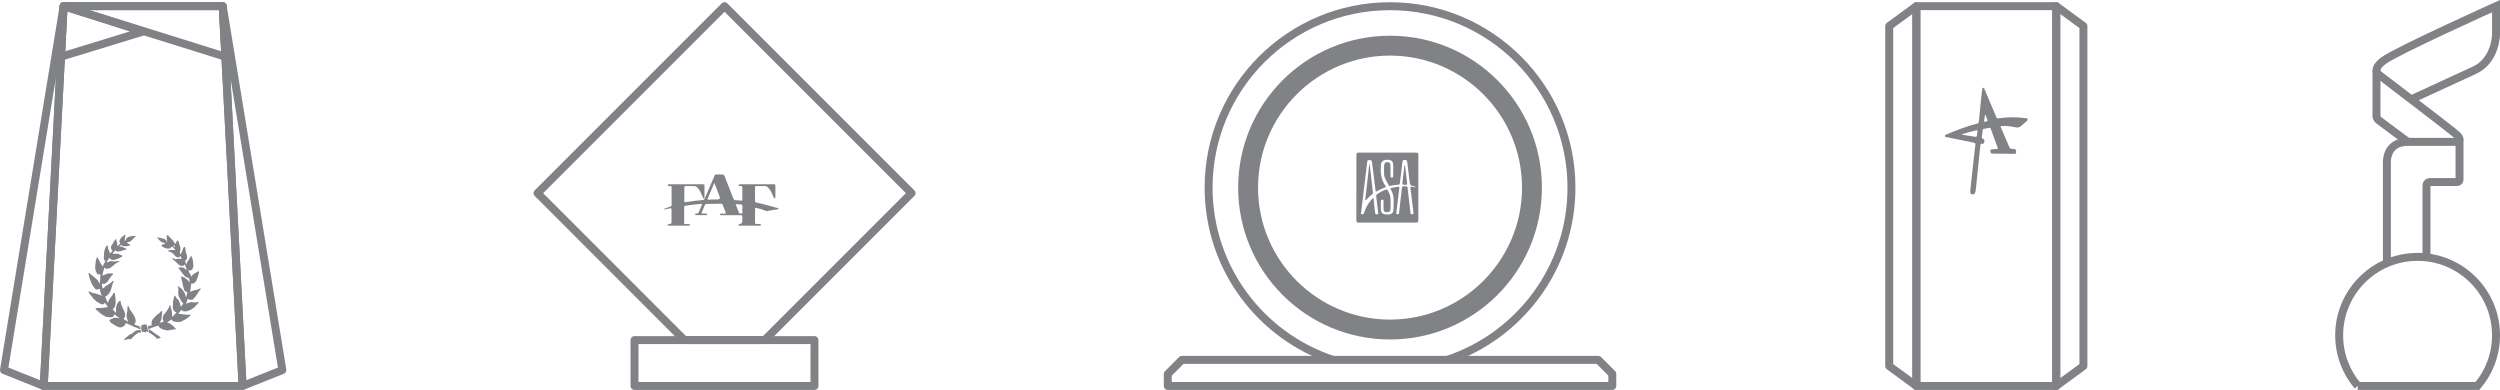 <?xml version="1.0" encoding="UTF-8"?><svg id="Layer_2" xmlns="http://www.w3.org/2000/svg" viewBox="0 0 628.62 98.05"><defs><style>.cls-1{fill-rule:evenodd;}.cls-1,.cls-2{fill:#808285;}.cls-3{stroke-linejoin:round;}.cls-3,.cls-4{fill:none;stroke:#808285;stroke-width:2px;}.cls-4{stroke-miterlimit:10;}</style></defs><g id="Layer_1-2"><polygon class="cls-3" points="61 97.05 11 97.05 16 1.55 56 1.55 61 97.05"/><polygon class="cls-3" points="61 97.05 71 93.05 56 1.55 61 97.05"/><polygon class="cls-3" points="11 97.05 1 93.05 16 1.55 11 97.05"/><polygon class="cls-3" points="16 1.55 56.74 14.28 56 1.55 16 1.55"/><polygon class="cls-3" points="16 1.55 15.26 14.28 36 7.92 16 1.55"/><polygon class="cls-1" points="45.71 69.83 45.71 69.83 45.71 69.83 45.71 69.83"/><path class="cls-1" d="M50.44,72.53s-.08-.04-.11-.03c-.08.03-.17.07-.24.13-.15.12-.31.17-.5.2-.23.04-.46.08-.68.15-.32.1-.64.18-.94.33-.05.02-.11.06-.17,0-.01-.11.01-.22.05-.32.03-.08.05-.17.06-.26.06-.46.11-.92.17-1.38,0-.04.03-.07.05-.11.05.01.09.02.13.04.2.11.37.05.53-.08.08-.06.16-.12.24-.18.05-.04.11-.09.15-.15.13-.2.26-.41.34-.64.12-.34.23-.69.34-1.03.06-.2.12-.41.17-.61.03-.11.04-.22,0-.33-.02-.06-.1-.09-.15-.05-.26.22-.58.32-.87.48-.15.09-.29.18-.41.3-.18.18-.37.36-.56.55-.16-.22-.07-.52-.21-.74-.08-.02-.14-.04-.2-.06-.05-.15-.08-.29-.14-.41-.05-.13-.14-.24-.14-.42.06.03.11.05.15.07.07.04.14.08.22.01.02-.01.06-.01.09,0,.16.05.27-.02.38-.12.12-.1.22-.21.25-.36.02-.09.07-.17.1-.25.03-.08.05-.15.06-.23.03-.41,0-.83-.06-1.24-.01-.08-.04-.16-.05-.24-.08-.59-.09-.62-.33-1.1-.05-.11-.14-.12-.2-.03-.03.04-.06.09-.07.13-.03.14-.11.26-.18.38-.16.25-.33.51-.5.76-.14.19-.25.39-.32.61-.01.05-.05.09-.08.15-.18-.29-.21-.6-.25-.9.03-.03.05-.05.07-.07.25-.16.43-.36.39-.69,0-.02,0-.04,0-.06-.02-.35-.01-.71-.21-1.02-.11-.17-.13-.37-.13-.55,0-.16-.02-.32-.04-.48-.02-.16-.06-.32-.1-.47-.03-.13-.15-.16-.26-.09-.14.09-.23.21-.25.39-.02.15-.04.31-.12.43-.15.23-.25.48-.34.74-.02.07-.06.13-.09.19-.02.03-.05.05-.08.07-.1-.05-.09-.14-.1-.22-.02-.09-.06-.17-.09-.26.21-.58.24-1.17-.01-1.76-.05-.13-.09-.27-.13-.4-.05-.16-.11-.33-.14-.49-.03-.15-.14-.22-.23-.31-.08-.07-.24-.01-.27.1-.01.05-.01.1-.02.15-.01.11-.06.21-.14.3-.09.1-.18.19-.27.29-.02-.02-.04-.03-.04-.04-.07-.27-.22-.5-.39-.71-.18-.23-.38-.44-.58-.66-.04-.04-.09-.08-.14-.12-.2-.16-.38-.33-.5-.56-.02-.04-.04-.07-.07-.1-.05-.05-.14-.06-.19,0-.05.05-.08.11-.13.16-.09.08-.11.16-.07.27.07.17.08.35.08.54,0,.19,0,.38.05.57.02.07,0,.14,0,.21-.08,0-.11-.06-.11-.12,0-.19-.1-.32-.24-.43-.05-.04-.09-.08-.13-.12-.16-.16-.35-.23-.57-.26-.1-.01-.2-.04-.3-.06-.14-.03-.27-.07-.41-.1-.19-.04-.38-.07-.57-.1-.05,0-.1,0-.13.05-.03.05,0,.1.03.14.05.05.1.1.15.15.07.07.16.13.22.21.16.22.37.4.6.55.27.18.56.27.89.24.06,0,.12,0,.18.02,0,0,.01.04,0,.05,0,.02-.03.03-.04.04-.2.06-.38.14-.52.3-.05.05-.12.07-.19.07-.08,0-.16.03-.23.06-.08.04-.1.14-.05.21.02.02.04.05.06.07q.34.31.79.47s.1.03.14.05c.25.12.53.13.8.13.25,0,.45-.08.61-.28.07-.09.14-.17.22-.26.22.2.43.39.63.58.07.06.13.13.18.2.03.04.04.08.06.15-.16-.01-.29-.03-.42-.04-.43-.04-.85-.03-1.25.12-.06.02-.11.05-.16.08-.04.03-.03.11.01.13.1.04.21.07.32.09.13.03.26.04.38.11.26.15.51.32.71.56.14.17.3.33.46.48.09.08.2.14.3.21.17.11.34.1.52.05.11-.03.2-.08.25-.19.02-.05.04-.12.11-.13.08.01.09.09.12.15.03.07.06.15.09.23.03.07.06.13.08.19.03.07.1.12.11.23-.38-.14-.75-.14-1.13-.08-.15.02-.3.04-.45.07-.09.02-.18.02-.26-.05-.03-.02-.07-.04-.11-.05-.07-.02-.09-.06-.11-.13-.03-.07-.08-.09-.14-.07-.13.04-.19.18-.13.29.07.11.15.21.28.26.18.06.31.17.43.32.05.06.11.11.17.17.09.09.19.18.28.27.09.09.19.18.28.28.22.22.49.34.8.4.23.05.44,0,.61-.17.07-.07.15-.13.25-.2.09.26.17.5.25.74.07.23.21.45.24.74-.09-.08-.15-.14-.2-.19-.27-.24-.55-.44-.91-.51-.25-.05-.5-.04-.75-.03-.06,0-.12.03-.17.05-.08.04-.09.14-.03.2.04.04.12.07.13.11.04.15.16.23.25.34.08.09.14.2.21.3.06.08.1.19.17.25.15.13.24.3.36.44.09.12.2.23.28.35.1.15.22.26.38.33.16.07.32.13.48.2.12.05.24.1.38.15.05.34.14.68.09,1.06-.09-.09-.14-.15-.18-.23-.09-.18-.23-.33-.39-.46-.17-.14-.34-.28-.52-.41-.1-.07-.2-.14-.31-.19-.19-.08-.38-.14-.57-.2-.05-.01-.1-.01-.15,0-.04,0-.08.03-.09.06-.03.06.02.09.07.12.04.02.1.04.13.07.03.02.03.07.04.1,0,0,0,0,0,0,0,0,0,0,0,0h0,0s0,0,0,0c0,0,0,0,0,0-.03,0-.06-.01-.07,0-.06.05-.07.12-.04.19.05.13.1.26.15.4.12.36.13.73.25,1.09.01.04,0,.08.01.12.05.22.08.44.15.65.05.16.12.32.15.49.01.08.05.15.1.22.1.12.2.22.35.28.14.06.27.13.4.2-.04.17-.08.33-.13.48-.06.23-.12.47-.19.7-.01.04-.04.06-.1.05.02-.34-.13-.64-.25-.95-.12-.3-.29-.58-.5-.83-.12-.14-.25-.26-.37-.4-.2-.25-.5-.37-.75-.55-.03-.02-.08-.02-.12-.01-.03,0-.07.04-.08.07-.01.02,0,.06.02.08.04.04.09.08.13.11.02.17.04.33.06.49,0,.06.02.12,0,.18-.08.44-.02.89.02,1.33.01.12.06.23.12.34.07.13.15.27.21.4.15.34.38.64.56.97.08.14.22.19.33.31-.19.31-.39.6-.65.87-.03-.13-.06-.23-.07-.34-.02-.2-.08-.4-.14-.59-.03-.1-.06-.19-.1-.29-.1-.28-.23-.53-.48-.72-.17-.13-.31-.28-.41-.48-.07-.13-.14-.26-.22-.4-.05-.01-.12,0-.15.05-.07.15-.15.31-.16.49,0,.17-.05.34-.11.5-.08.22-.12.45-.09.68.02.15,0,.3-.02.45-.07.37-.03.74.02,1.12.01.09.04.18.09.25.07.12.16.24.24.35.09.13.2.23.37.24.06,0,.12.01.14.1-.04.12-.14.21-.24.29-.09.08-.19.15-.25.26-.12.19-.3.33-.48.45-.03.02-.07.03-.12.05,0-.07,0-.12,0-.17.04-.35.01-.7-.06-1.05-.07-.31-.09-.64-.22-.94-.02-.04-.02-.1-.03-.15-.02-.12-.04-.24-.06-.36-.02-.07-.05-.13-.09-.19-.02-.03-.07-.05-.1-.04-.03,0-.07.04-.08.08-.02.05-.02.1-.02.15,0,.16-.06.29-.15.42-.04.07-.09.13-.13.2-.19.39-.46.73-.72,1.08-.12.16-.26.31-.4.45-.1.11-.16.23-.19.37-.03.21-.07.42-.08.63,0,.18.01.36.13.52.05.06.07.14.11.22-.07.03-.13.06-.18.08-.26.09-.51.17-.77.25,0,0-.02-.02-.04-.03.18-.27.29-.58.39-.88.05-.13.05-.28.07-.42.01-.11.02-.22.03-.33.03-.24.07-.48.09-.72.02-.14.02-.28.02-.42,0-.05-.02-.1-.05-.14-.03-.03-.09-.03-.13-.05-.15.16-.28.3-.42.45-.11.11-.22.21-.35.28-.21.11-.38.25-.53.44-.08.1-.18.19-.28.27-.16.15-.33.3-.47.47-.27.32-.41.69-.45,1.11-.01.15-.02.3.07.44.02.03.02.07.03.11-.2.07-.39.13-.57.19-.09,0-.15-.09-.25-.06-.21.23-.16.51-.11.79,0,.03.05.06.09.07.06.02.12,0,.17-.03.29-.17.61-.26.91-.4.04-.02.07-.04.11-.04.15-.02.29-.04.41-.15.03-.02.08-.02.11-.03.25-.06.51-.13.76-.19.02,0,.05.01.08.02.05.33.11.42.41.59.02.01.03.02.05.03.32.22.68.35,1.06.42.1.02.2.04.29.07.29.09.58.1.86,0,.2-.07.41-.1.62-.1.16,0,.32-.03.48-.08.16-.05.16-.04.36,0,.03-.03.07-.06.1-.1.07-.09.06-.15-.04-.23-.09-.07-.17-.14-.25-.22-.11-.11-.2-.23-.32-.32-.24-.2-.5-.38-.74-.57-.11-.09-.24-.15-.38-.18-.06-.01-.12-.03-.17-.05-.06-.02-.14,0-.19-.06,0-.02,0-.03,0-.03.27-.18.53-.37.77-.58.09-.07.18-.16.32-.16.01.02.03.03.04.05.05.14.13.25.28.3.06.02.1.07.15.1.04.02.09.06.14.06.23-.01.44.07.66.08.07,0,.15,0,.21.02.17.06.34.05.5,0,.05-.02.1-.02.15-.02.15,0,.27-.06.4-.13.12-.07.24-.14.37-.2.41-.18.78-.41,1.13-.68.19-.15.38-.3.58-.44.1-.06.13-.15.16-.25.02-.07-.05-.14-.12-.13-.06,0-.12.02-.18.03-.09.01-.18.03-.27.02-.28-.02-.56-.04-.85-.06-.18,0-.36.01-.53-.09-.03-.02-.08-.02-.12-.02-.26,0-.52-.03-.78-.05-.04,0-.08,0-.12.01-.03,0-.08.04-.1-.02.23-.4.53-.8.75-1.02.06.05.13.09.19.15.18.15.38.23.61.25.13.01.26-.02.39-.02.12,0,.24-.03.35-.09.09-.05.19-.08.28-.1.39-.07.71-.28,1.02-.5.29-.2.57-.42.78-.71.02-.03.06-.06.09-.09.19-.19.37-.37.56-.56.07-.07.09-.15.05-.25-.12-.05-.26-.05-.38-.01-.23.08-.45.1-.68.06-.07-.01-.14,0-.21,0-.09,0-.18-.01-.27-.04-.19-.08-.37-.04-.56.03-.11.04-.23.1-.34.11-.21.02-.39.1-.57.19-.04.02-.08.07-.15,0,.06-.1.12-.2.17-.31.1-.2.2-.4.15-.63-.01-.06-.02-.14.05-.19.14.04.27.11.41.12.13,0,.26.02.38.07.08.03.15.02.24.02.23-.02.4-.13.54-.31.06-.08.11-.17.19-.23.15-.11.26-.26.36-.41.08-.13.18-.24.26-.37.09-.12.18-.25.24-.38.14-.29.35-.54.56-.79.06-.07.11-.15.15-.23.01-.03,0-.09-.01-.11ZM43.93,62.18c-.18-.03-.25-.16-.35-.3.1-.07.2-.15.34-.25,0,.2.04.37,0,.55ZM45.74,69.84c.08.01.1.09.12.15-.02-.06-.04-.14-.12-.15Z"/><path class="cls-1" d="M35.41,83.28c.04-.12-.01-.21-.08-.31-.14,0-.28-.02-.42-.02-.04,0-.08.01-.12.03-.11.04-.2.15-.33.05-.01,0-.04,0-.06,0-.15.08-.31.14-.45.24-.22.14-.42.31-.59.51-.06.07-.12.14-.22.14-.15,0-.27.07-.39.14-.16.1-.32.2-.47.32-.26.21-.51.43-.75.65-.1.09-.19.2-.28.31-.04.04-.02.1.01.14.02.02.07.04.11.03.18-.05.37-.1.55-.17.12-.04.24-.08.38-.07.22.02.44.01.68.02.14-.27.39-.47.61-.69,0,0,.01-.02.02-.02.35-.37.76-.66,1.19-.92.07-.04.13-.06.22-.04.13.02.27-.01.41-.02.09-.1-.03-.21.01-.32Z"/><path class="cls-1" d="M40.29,84.78c-.29-.28-.61-.52-.97-.71-.08-.04-.16-.09-.23-.15-.14-.1-.27-.21-.41-.31-.13-.09-.28-.17-.39-.28-.22-.22-.52-.31-.75-.5-.06-.05-.13-.03-.19.04.01.11.03.23.04.35,0,.08,0,.16.07.22.04.03-.01.07-.03.1-.03.05-.01.1.03.13.03.02.07.05.1.05.13,0,.23.07.33.14.28.2.56.39.83.6.29.22.57.45.78.76.03,0,.07,0,.09-.02.13-.12.29-.13.45-.15.06,0,.12-.02.18-.03.07-.01.15-.02.17-.11.02-.07-.04-.11-.08-.15Z"/><path class="cls-1" d="M37.14,82.8c-.05-.3-.11-.6-.16-.89-.01-.07-.04-.14-.07-.2-.03-.07-.09-.08-.18-.07-.04,0-.09.03-.11.01-.12-.13-.29-.03-.42-.1-.04-.02-.09.02-.12.07-.01.03-.02.05-.04.09-.11,0-.22-.02-.32-.03-.1,0-.14.03-.15.14-.02.24-.03.48-.05.72-.03,0-.06.01-.07,0-.16-.08-.32-.17-.48-.25,0,0,0-.01,0-.02,0,0,0,0,0,0h0s0,0,0,0c.1.02.19.04.29.06.04,0,.08.01.12.01.02,0,.04-.02.05-.03,0-.03,0-.06,0-.08-.01-.02-.04-.04-.07-.05-.24-.09-.47-.17-.71-.26-.31-.11-.62-.23-.92-.39.29-.24.4-.55.38-.9-.04-.51-.17-.99-.5-1.4-.02-.03-.05-.07-.06-.1-.11-.26-.25-.5-.46-.7-.04-.03-.06-.08-.09-.12-.09-.14-.17-.27-.26-.41-.12-.19-.22-.38-.28-.6-.03-.1-.08-.21-.14-.3-.06-.1-.2-.07-.24.03-.02.06-.04.12-.04.17,0,.15-.01.3,0,.45,0,.27.02.54-.07.8-.04.1-.06.21-.08.32-.11.52-.1,1.02.12,1.51.07.16.14.31.21.47.02.04.04.07-.02.11-.2-.1-.4-.22-.61-.32-.17-.08-.31-.19-.45-.3-.04-.03-.06-.07-.09-.11.2-.14.33-.32.38-.55.02-.1.03-.2.03-.3,0-.14.03-.29,0-.42-.07-.25-.14-.5-.26-.74-.04-.08-.07-.18-.13-.24-.09-.1-.14-.22-.18-.34-.03-.09-.07-.17-.1-.25-.1-.22-.21-.44-.28-.67-.07-.22-.15-.44-.15-.68,0-.09-.03-.18-.04-.26-.12-.06-.22-.03-.29.04-.2.18-.41.36-.52.62-.09.2-.18.41-.25.61-.03.08-.04.18-.06.26-.01.08,0,.16-.03.24-.03.16-.03.32-.01.48.01.12,0,.24.02.36,0,.12.01.24.02.35-.03,0-.06,0-.07,0-.25-.26-.5-.53-.75-.79-.02-.02-.02-.05-.03-.09.06-.05.13-.1.19-.15.04-.03.09-.06.11-.1.15-.24.28-.5.34-.77.06-.28.09-.56.08-.84,0-.46.02-.93-.1-1.38-.03-.12-.03-.24-.04-.36,0-.12,0-.24-.02-.36,0-.08-.07-.12-.14-.14-.06-.03-.12,0-.17.03-.03.03-.06.06-.08.09-.11.19-.23.38-.33.57-.05.09-.11.17-.19.23-.11.06-.17.16-.23.27-.09.17-.17.34-.31.48-.07.07-.1.17-.13.27-.03.09-.04.2-.07.29-.02.07-.04.15-.11.22-.04-.04-.07-.07-.09-.1-.13-.18-.21-.39-.29-.6-.06-.18-.13-.36-.22-.53-.04-.08-.11-.17-.1-.29.09-.05.19-.08.27-.13.42-.31.76-.69.99-1.16.14-.28.24-.58.32-.88.1-.37.2-.74.31-1.11.05-.16.11-.3.22-.43.03-.04.05-.08.07-.12-.16-.14-.22-.15-.35-.05-.03.02-.07.05-.09.08-.23.3-.55.49-.87.69-.1.06-.2.13-.3.2-.11.07-.2.17-.34.19-.05,0-.1.06-.15.1-.05.05-.1.1-.14.16-.14.21-.33.35-.58.42-.12-.33-.13-.69-.18-1.03,0-.07-.04-.16.03-.24.05.02.11.04.16.07.08.05.17.05.26.04.15,0,.3-.06.42-.14.1-.06.21-.13.3-.2.19-.14.36-.29.45-.52.04-.1.1-.2.16-.29.19-.27.39-.54.58-.82.06-.09.14-.17.23-.23.06-.05.13-.1.18-.16.09-.11.06-.22-.08-.25-.04-.01-.08-.02-.12-.03-.35-.05-.7-.02-1.06.03-.03,0-.06.01-.09.03-.42.21-.9.28-1.33.51.11-.71.31-1.37.54-2.04.08.06.15.1.2.15.1.09.22.16.35.16.37-.01.71-.09,1.03-.31.32-.22.59-.49.89-.72.24-.19.49-.39.76-.54.13-.08.28-.12.41-.19.05-.03.1-.07.11-.13,0-.04-.05-.08-.15-.08-.1,0-.2,0-.3.02-.2.05-.41.08-.62.11-.16.02-.32,0-.48-.04-.34-.08-.68-.09-1,.07-.17.08-.36.14-.54.2-.03.01-.07,0-.12.01.19-.33.37-.63.54-.94.03-.04.06-.08.09-.12.02-.02.04-.04.06-.05.02,0,.03,0,.03.01.03.03.05.06.07.09.19.22.43.37.73.38.25,0,.5,0,.75-.1.12-.05.25-.09.38-.12.22-.05.41-.16.61-.27.15-.09.3-.16.45-.24.04-.02.07-.03.11-.05.07-.04.14-.2.12-.29,0-.03-.03-.06-.05-.07-.04-.02-.09-.04-.14-.05-.2-.03-.39-.09-.56-.22-.04-.03-.09-.05-.14-.06-.26-.09-.52-.14-.8-.08-.23.05-.48-.03-.72,0,0,0-.01-.01-.02-.02,0-.02,0-.04,0-.06.11-.13.21-.27.32-.4.18-.07.22-.29.38-.39.09.02.15.09.2.16.07.11.17.14.28.14.4,0,.79-.04,1.16-.19.29-.11.59-.22.9-.26.04,0,.08-.02.12-.03.05-.02.09-.04.1-.1,0-.08-.02-.16-.08-.18-.03-.01-.06-.03-.09-.03-.22-.02-.4-.13-.58-.24-.09-.06-.19-.11-.29-.16-.13-.07-.26-.11-.41-.07-.1.02-.2.01-.3.01-.01,0-.02-.02-.05-.05.11-.15.27-.23.42-.31.11,0,.2.04.29.1.19.14.41.21.65.21.25,0,.5-.05.75-.08.18-.03.35-.07.54-.11.02-.05.04-.11.05-.17.02-.12-.01-.17-.13-.19-.3-.06-.4-.13-.66-.4.06-.02.11-.05.16-.07.15-.04.29-.08.44-.11.2-.05.37-.15.53-.28.18-.14.32-.31.45-.49.07-.1.15-.18.25-.26.1-.07.2-.13.3-.2.04-.03.07-.06.1-.09-.02-.12-.09-.14-.18-.15-.35-.05-.68.02-1.02.07-.18.03-.36.07-.53.12-.11.04-.23.09-.32.17-.19.16-.34.34-.44.57-.04.09-.08.19-.12.28-.02.05-.06.07-.13.03,0-.07-.03-.15-.02-.23.02-.11.03-.22,0-.33,0-.04.02-.1.05-.14.03-.04.07-.07.11-.11-.1-.16-.06-.32,0-.47.02-.05.05-.09.05-.14,0-.05-.02-.11-.05-.13-.03-.02-.1-.01-.14.01-.08.05-.14.12-.21.17-.15.12-.31.23-.46.34-.09.07-.18.14-.23.23-.11.18-.22.36-.35.53-.03.03-.04.07-.06.11-.06.13-.02.56.06.67.01.02.03.03.04.04.04.03.1.04.1.12-.04.04-.09.09-.14.13-.07.06-.14.12-.21.17-.13.1-.26.2-.39.29-.02.01-.05,0-.1,0,.01-.05.02-.09.03-.13.03-.2.08-.41,0-.6-.12-.26-.19-.53-.21-.82,0-.05-.04-.1-.07-.16-.13.03-.22.09-.26.21-.02.06-.08.11-.12.17-.06.07-.13.13-.17.21-.13.31-.28.6-.49.87-.08.11-.13.25-.2.37-.06.11-.09.22-.06.35.04.19.1.37.24.51.07.07.12.16.19.26-.2.2-.4.4-.59.6-.01.01-.04.01-.07.02-.03-.1-.05-.21-.09-.3-.11-.28-.23-.56-.35-.84-.04-.09-.08-.18-.07-.29,0-.12,0-.24,0-.36,0-.12-.1-.2-.22-.17-.08.02-.14.07-.18.15-.11.22-.22.43-.33.65-.03.06-.05.13-.07.2-.04.19-.08.37-.12.56-.02.08-.03.16-.03.24-.02.22-.04.44-.05.66-.01.25-.03.5-.03.76,0,.16.05.31.14.46.07.12.18.14.29.18-.07.14-.13.27-.19.39-.03.05-.06.11-.1.15-.13.14-.2.3-.25.48-.03.12-.07.23-.12.34-.01.03-.05.06-.07.08-.14-.25-.25-.5-.41-.72-.15-.2-.3-.41-.39-.64-.04-.09-.08-.18-.12-.28-.04-.08-.07-.17-.11-.25-.06-.09-.12-.18-.14-.3,0-.07-.09-.11-.16-.11-.07,0-.14.04-.16.11-.08.23-.16.46-.22.69-.02.09-.02.18-.03.27-.01.12,0,.24-.03.36-.09.35-.09.7-.09,1.05,0,.44.07.87.31,1.25.04.06.06.13.08.19.1.28.38.45.71.32.02,0,.04-.02.05-.02.04,0,.07,0,.11,0,.01.03.03.05.03.07-.01.49-.01.99-.06,1.48-.02.21-.05.42-.08.63,0,.03-.01.06-.03.08-.02.02-.06.02-.08.01-.03-.02-.06-.06-.07-.09-.07-.15-.13-.29-.19-.44-.05-.13-.13-.22-.23-.31-.11-.09-.21-.18-.31-.28-.14-.14-.27-.3-.46-.39-.05-.03-.1-.07-.14-.11-.23-.26-.56-.4-.79-.65-.08-.09-.18-.16-.27-.24-.03-.03-.05-.06-.09-.08-.05-.04-.16.01-.17.08,0,.03-.01.06,0,.09.07.27.08.56.18.83.07.2.14.4.2.6.09.3.21.59.33.88.09.23.21.46.35.67.15.21.29.44.44.65.2.28.45.43.8.35.13-.03.25-.08.37-.12.04-.01.09-.03.15-.05.03.13.06.24.07.34.04.31.12.61.24.9.06.13.11.26.15.39.02.04.02.09.04.21-.22-.22-.44-.32-.67-.39-.23-.07-.47-.13-.7-.2-.23-.07-.46-.15-.7-.16-.07,0-.13-.04-.2-.07-.08-.03-.15-.06-.23-.08-.14-.04-.29-.07-.41-.18-.05-.05-.12-.07-.19-.09-.09-.03-.18-.01-.24.09.02.06.05.12.08.18.15.26.33.51.54.73.1.11.21.22.29.35.13.22.28.42.48.58.09.08.17.17.26.25.29.28.6.54.97.71.13.06.25.12.38.19.15.08.31.14.49.16.21.03.38-.05.49-.22.03-.05.06-.1.09-.14.11,0,.16.06.21.13.19.26.37.52.54.8.02.04.02.09.02.14-.07.01-.12.02-.17.02-.33.04-.66.08-.99.12-.32.05-.64.09-.96.05-.14-.02-.28,0-.42.02-.07,0-.13.05-.2.05-.07,0-.13-.03-.21-.06-.02.03-.04.05-.06.08-.02.03-.03.07-.05.1.08.19.21.32.36.42.12.08.22.18.32.27.28.26.54.54.89.73.09.05.18.09.26.16.23.21.51.31.79.44.1.05.21.08.32.07.19-.02.36.03.54.06.33.06.65.01.93-.17.15-.09.27-.22.26-.41,0-.06,0-.12.07-.15.15.12.31.23.46.34.14.11.28.23.42.35.14.12.32.2.46.39-.08-.03-.12-.03-.15-.05-.16-.1-.34-.13-.52-.13-.11,0-.23,0-.33-.02-.2-.05-.38-.01-.56.05-.18.06-.35.15-.52.24-.14.07-.29.13-.44.21-.04.02-.06.09-.09.14.09.14.18.26.25.39.08.14.2.25.34.34.24.15.49.28.72.45.37.28.81.4,1.23.57.04.02.08.03.12.03.22-.02.44-.02.65-.12.21-.11.39-.24.55-.41.1-.11.19-.2.18-.36,0-.09.03-.17.1-.22.42.19.83.36,1.23.55.26.12.51.23.77.35.12.05.24.12.36.15.34.09.65.21.93.41.09.07.22.08.31-.01.08-.08.18-.06.27-.07.08.1.07.21.07.32,0,.13.01.26.03.39,0,.07.06.11.12.12.11.01.22.02.33,0,.07-.01.11-.02.16.03.03.03.09.05.14.05.05,0,.09,0,.14.03.17.1.23.07.23-.13,0-.04-.03-.08.02-.11.09-.01.17.03.24.08.05.04.11.08.18.11.06.03.15-.05.14-.12,0-.03,0-.06-.02-.09-.11-.21-.14-.44-.18-.67Z"/><polygon class="cls-3" points="172.1 85.52 135.16 48.57 182.18 1.55 229.2 48.57 192.25 85.52 172.1 85.52"/><rect class="cls-3" x="159.55" y="85.52" width="45.25" height="11.53"/><rect class="cls-3" x="481.87" y="1.55" width="35.17" height="95.5"/><polygon class="cls-3" points="523.87 92.05 517.04 97.05 517.04 1.55 523.87 6.55 523.87 92.05"/><polygon class="cls-3" points="475.04 92.05 481.87 97.05 481.87 1.55 475.04 6.55 475.04 92.05"/><path class="cls-2" d="M505.27,38.67c-1.42-.04-2.85-.05-4.27-.05-.4,0-.52-.17-.52-.71,0-.35.23-.35.48-.37.38-.02.77-.06,1.15-.07.24,0,.27-.11.2-.31-.58-1.59-1.16-3.19-1.74-4.79-.07-.18-.17-.25-.37-.22-.45.09-.9.17-1.35.25-.15.03-.28.07-.3.27-.06.58-.14,1.16-.22,1.73-.03.24.05.39.28.49.42.19.42.24.31.88-.06.34-.28.41-.57.39-.26-.02-.37.09-.4.36-.34,3.36-.69,6.72-1.03,10.09-.05.46-.1.91-.16,1.36-.02.17-.09.34-.15.5-.13.32-.37.47-.71.4-.33-.07-.52-.3-.5-.64.04-.63.11-1.26.18-1.89.24-2.13.47-4.26.71-6.39.13-1.18.26-2.36.41-3.54.04-.33-.04-.46-.37-.53-2.21-.44-4.42-.89-6.63-1.35-.25-.05-.62-.04-.65-.32-.04-.32.34-.38.58-.48,2.41-1.03,4.85-1.95,7.39-2.61.34-.09.53-.21.56-.63.19-2.12.42-4.24.64-6.35.06-.55.13-1.11.2-1.66.02-.17.02-.39.24-.41.22-.02.27.2.33.35.72,1.69,1.43,3.38,2.15,5.07.29.67.57,1.34.85,2.02.09.21.19.29.45.25,2.33-.35,4.66-.37,7-.03.16.02.34.04.4.22.07.19-.05.33-.19.45-.49.43-.99.86-1.48,1.3-.37.34-.79.42-1.27.33-1.14-.23-2.29-.42-3.47-.35-.44.02-.45.04-.28.45.69,1.6,1.39,3.21,2.07,4.82.13.31.28.51.65.46.13-.02.27.02.41.04.75.1.69.34.66.94-.01.25-.22.27-.41.28-.02,0-.05,0-.07,0-.4,0-.79,0-1.19,0ZM493.31,33.87c1.15.18,2.26.35,3.37.53.25.04.37-.06.4-.3.04-.33.09-.66.14-.99.05-.35,0-.4-.35-.32-1.09.23-2.15.56-3.23.86-.11.03-.25.04-.34.23ZM499.2,28.78c-.04.09-.06.12-.07.15-.06.34-.11.68-.17,1.02-.13.76-.12.76.62.52.02,0,.05-.01.07-.02.12-.04.15-.12.11-.23-.18-.46-.36-.93-.56-1.44Z"/><polygon class="cls-3" points="293.63 97.05 293.63 94.05 297.19 90.49 401.88 90.49 405.41 94.02 405.41 97.05 293.63 97.05"/><path class="cls-3" d="M335.15,90.49c-18.15-6.02-31.25-23.14-31.25-43.31,0-25.2,20.43-45.62,45.62-45.62s45.62,20.43,45.62,45.62c0,20.18-13.1,37.29-31.25,43.32"/><path class="cls-2" d="M349.52,13.98c18.3,0,33.19,14.89,33.19,33.19s-14.89,33.19-33.19,33.19-33.19-14.89-33.19-33.19,14.89-33.19,33.19-33.19M349.52,8.98c-21.09,0-38.19,17.1-38.19,38.19s17.1,38.19,38.19,38.19,38.19-17.1,38.19-38.19-17.1-38.19-38.19-38.19h0Z"/><path class="cls-2" d="M356.65,40.12c0-.38-.03-.77,0-1.15.04-.46-.12-.59-.58-.59-4.81.02-9.62.02-14.43,0-.48,0-.58.16-.58.6.02,2.74,0,5.47,0,8.21,0,2.72.01,5.44-.01,8.16,0,.48.13.62.61.62,4.78-.02,9.55-.02,14.33,0,.56,0,.66-.19.65-.69-.02-5.05,0-10.1,0-15.15ZM354.67,47.41c.21,1.57.39,3.15.59,4.72.06.45.11.9.16,1.35.03.24,0,.41-.31.4-.25,0-.42-.02-.45-.34-.19-1.78-.4-3.57-.61-5.35-.03-.26-.1-.52-.09-.78.02-.48-.21-.58-.64-.57-.77.03-.77,0-.86.79-.21,1.9-.42,3.81-.64,5.71-.02.18.02.42-.19.5-.12.05-.29.05-.41,0-.21-.09-.12-.31-.1-.46.18-1.57.38-3.15.57-4.72.06-.47.11-.93.16-1.4.03-.25-.06-.36-.32-.31-.55.1-1.1.2-1.64.3-.28.05-.29.2-.16.41,1.03,1.67.65,3.51.65,5.31,0,.08-.04.17-.07.25-.26.6-.99.85-2.02.69-.67-.11-1.04-.47-1.07-1.14-.03-.73,0-1.46-.01-2.2,0-.26.11-.38.38-.37.27,0,.3.18.3.39,0,.63,0,1.26,0,1.88,0,.64.29.91.89.9.6,0,.87-.28.87-.92,0-.75-.01-1.5,0-2.25.02-.87-.31-1.63-.72-2.37-.12-.22-.26-.23-.47-.15-.79.29-1.52.69-2.2,1.18-.22.16-.24.34-.21.59.17,1.33.33,2.66.49,3.99.02.2.13.44-.23.45-.27,0-.5.02-.54-.37-.1-1.11-.24-2.22-.37-3.32-.02-.13-.05-.26-.09-.46-.5.43-.84.91-1.16,1.39-.5.74-.9,1.54-1.15,2.39-.1.32-.27.42-.57.36-.34-.06-.19-.33-.17-.5.51-4.22,1.02-8.44,1.52-12.66.04-.38.2-.47.54-.45.3.02.6-.09.66.42.28,2.4.59,4.81.9,7.21.01.08.03.17.06.32.79-.43,1.57-.81,2.39-1.1.16-.06.16-.16.09-.29-.03-.06-.06-.13-.1-.19-1.1-1.54-1.22-3.29-1.11-5.1.05-.9.61-1.37,1.62-1.37,1.02,0,1.47.39,1.49,1.33.02.91,0,1.81,0,2.72,0,.25-.04.44-.37.43-.31,0-.32-.2-.32-.42,0-.84,0-1.67,0-2.51,0-.68-.23-.95-.77-.96-.53-.01-.83.32-.84.96-.01.64,0,1.29,0,1.93.01,1.14.73,2.01,1.19,2.97.09.19.27.14.41.11.66-.15,1.33-.27,2.01-.29.37-.01.35-.29.38-.51.19-1.54.37-3.08.56-4.62.02-.14.03-.28.05-.42.1-.68.13-.69.82-.65.26.02.36.12.39.38.2,1.68.42,3.35.62,5.03.11.91.1.91.96,1.16.17.05.37.07.58.34-.37-.08-.62-.12-.88-.18-.37-.09-.5.03-.45.42Z"/><path class="cls-2" d="M344.4,41.24c.27,2.37.53,4.74.81,7.1.03.23-.01.39-.21.54-.49.36-.94.78-1.33,1.25-.08.09-.15.22-.3.16-.15-.07-.07-.2-.05-.32.3-2.65.6-5.29.9-7.94.03-.27.08-.54.12-.8.02,0,.04,0,.06,0Z"/><path class="cls-2" d="M353.28,41.53c.11.94.22,1.88.34,2.82.07.57.12,1.14.2,1.71.04.31-.02.48-.37.41-.12-.02-.24-.02-.36-.02-.39.03-.5-.12-.44-.52.19-1.46.34-2.93.5-4.39.05,0,.09,0,.14,0Z"/><path class="cls-2" d="M166.98,52.6c.05-.15.19-.15.3-.19.45-.17.9-.34,1.36-.5.15-.05.23-.14.23-.31,0-1.52,0-3.03,0-4.55,0-.18-.08-.26-.26-.26-.16,0-.33,0-.49,0-.12,0-.21-.05-.22-.2,0-.15.06-.23.21-.24.08,0,.15-.01.23-.01,2.79,0,5.58,0,8.37,0,.41,0,.43.02.43.42,0,.9,0,1.8,0,2.7,0,.15.08.37-.16.4-.21.03-.21-.18-.27-.31-.38-.86-.7-1.75-1.4-2.43-.23-.23-.49-.34-.82-.33-.69.02-1.38.01-2.07,0-.25,0-.35.08-.35.34,0,1.13,0,2.26,0,3.39,0,.28.09.37.37.32,1.36-.25,2.73-.41,4.11-.51.36-.03.56-.16.7-.51.79-1.89,1.62-3.77,2.42-5.66.09-.22.22-.3.45-.29.52.01,1.03.02,1.55,0,.26,0,.4.08.49.33.72,1.86,1.47,3.72,2.18,5.58.14.38.29.61.76.58.41-.02.83.05,1.24.1.22.02.32-.05.32-.29,0-1.02,0-2.04,0-3.06,0-.25-.1-.34-.33-.32-.13,0-.26,0-.39,0-.14,0-.23-.06-.23-.22,0-.16.1-.21.23-.22.09,0,.18-.01.26-.01,2.78,0,5.56,0,8.33,0,.41,0,.44.03.44.42,0,.91,0,1.82,0,2.73,0,.14.04.34-.17.37-.2.03-.24-.15-.3-.29-.35-.87-.7-1.73-1.37-2.42-.25-.26-.53-.39-.91-.37-.68.02-1.36.01-2.04,0-.21,0-.32.04-.32.29,0,1.17,0,2.35-.02,3.52,0,.25.16.3.36.34,1.73.36,3.43.86,5.13,1.33.16.04.43.06.42.24-.02.18-.29.13-.45.16-.8.14-1.6.26-2.4.39-.19.03-.36,0-.54-.09-.73-.35-1.52-.5-2.29-.71-.13-.04-.2-.02-.2.15,0,1.18-.02,2.37-.03,3.55,0,.26.1.39.38.37.27-.01.55,0,.82,0,.14,0,.27,0,.27.2,0,.18-.11.22-.26.22-.09,0-.18,0-.26,0-1.55,0-3.1,0-4.64,0-.1,0-.2,0-.3-.01-.1-.01-.15-.08-.16-.18,0-.11.04-.19.16-.21.03,0,.07,0,.1,0q.7-.06.7-.78c0-.35-.01-.7,0-1.05.02-.3-.1-.4-.4-.4-1.57.01-3.14,0-4.71,0-.17,0-.47.11-.47-.19,0-.34.31-.19.48-.21.25-.02.5,0,.76,0,.18,0,.24-.06.17-.24-.26-.67-.53-1.35-.78-2.03-.06-.16-.16-.22-.33-.22-1.26.02-2.52.04-3.79.06-.15,0-.25.06-.31.2-.27.65-.54,1.3-.82,1.94-.09.21-.01.28.2.28.3,0,.59,0,.89,0,.13,0,.25.01.26.18.01.18-.11.22-.26.22-.83,0-1.67,0-2.5,0-.13,0-.24-.03-.25-.2,0-.16.11-.22.24-.2.45.08.61-.19.75-.55.18-.47.4-.93.6-1.39.21-.48.2-.5-.31-.47-.9.05-1.79.18-2.68.29-.36.05-.72.11-1.07.16-.2.03-.29.12-.29.33,0,1.33,0,2.66,0,3.99,0,.22.1.29.3.28.29,0,.57,0,.86,0,.14,0,.27.01.28.2,0,.19-.13.21-.27.21-1.69,0-3.38,0-5.07,0-.13,0-.25-.03-.25-.19,0-.18.11-.21.26-.22.71-.06.71-.06.71-.78,0-.94,0-1.89,0-2.83,0-.4-.02-.41-.42-.33-.39.07-.78.15-1.17.22-.1.02-.2.08-.31,0ZM179.64,46c-.05.09-.07.11-.09.14-.53,1.26-1.07,2.52-1.6,3.79-.1.23,0,.3.21.28.74-.07,1.49-.06,2.23-.06q.84,0,.54-.79c-.42-1.09-.84-2.19-1.3-3.36ZM186.67,52.59c0-.28,0-.57,0-.85,0-.2-.09-.3-.29-.32-.39-.03-.79-.05-1.18-.09-.14-.01-.22.01-.16.18.27.67.52,1.35.8,2.01.13.3.42.16.65.15.2,0,.17-.19.17-.33,0-.25,0-.5,0-.76Z"/><path class="cls-4" d="M592.85,97.05c-2.91-3.44-4.67-7.88-4.67-12.74,0-10.89,8.83-19.72,19.72-19.72s19.72,8.83,19.72,19.72c0,4.86-1.76,9.31-4.67,12.74h-30.1Z"/><path class="cls-4" d="M600.18,66.16v-25.08s-.44-5.41,5.26-5.41h10.94s3.76.33,1.14-1.96c-1.65-1.44-19.23-14.83-19.23-14.83,0,0-2.17-1.19.98-3.59s28.36-13.75,28.36-13.75v6.98s0,6.73-5.54,9.19l-15.71,7.23"/><path class="cls-4" d="M597.56,17.66v11.58s-.09.46.63,1.03,7.25,5.4,7.25,5.4"/><path class="cls-4" d="M618.44,35.02v10.02s.12.73-.73.73h-6.6s-.98-.13-.98.98v17.99"/></g></svg>